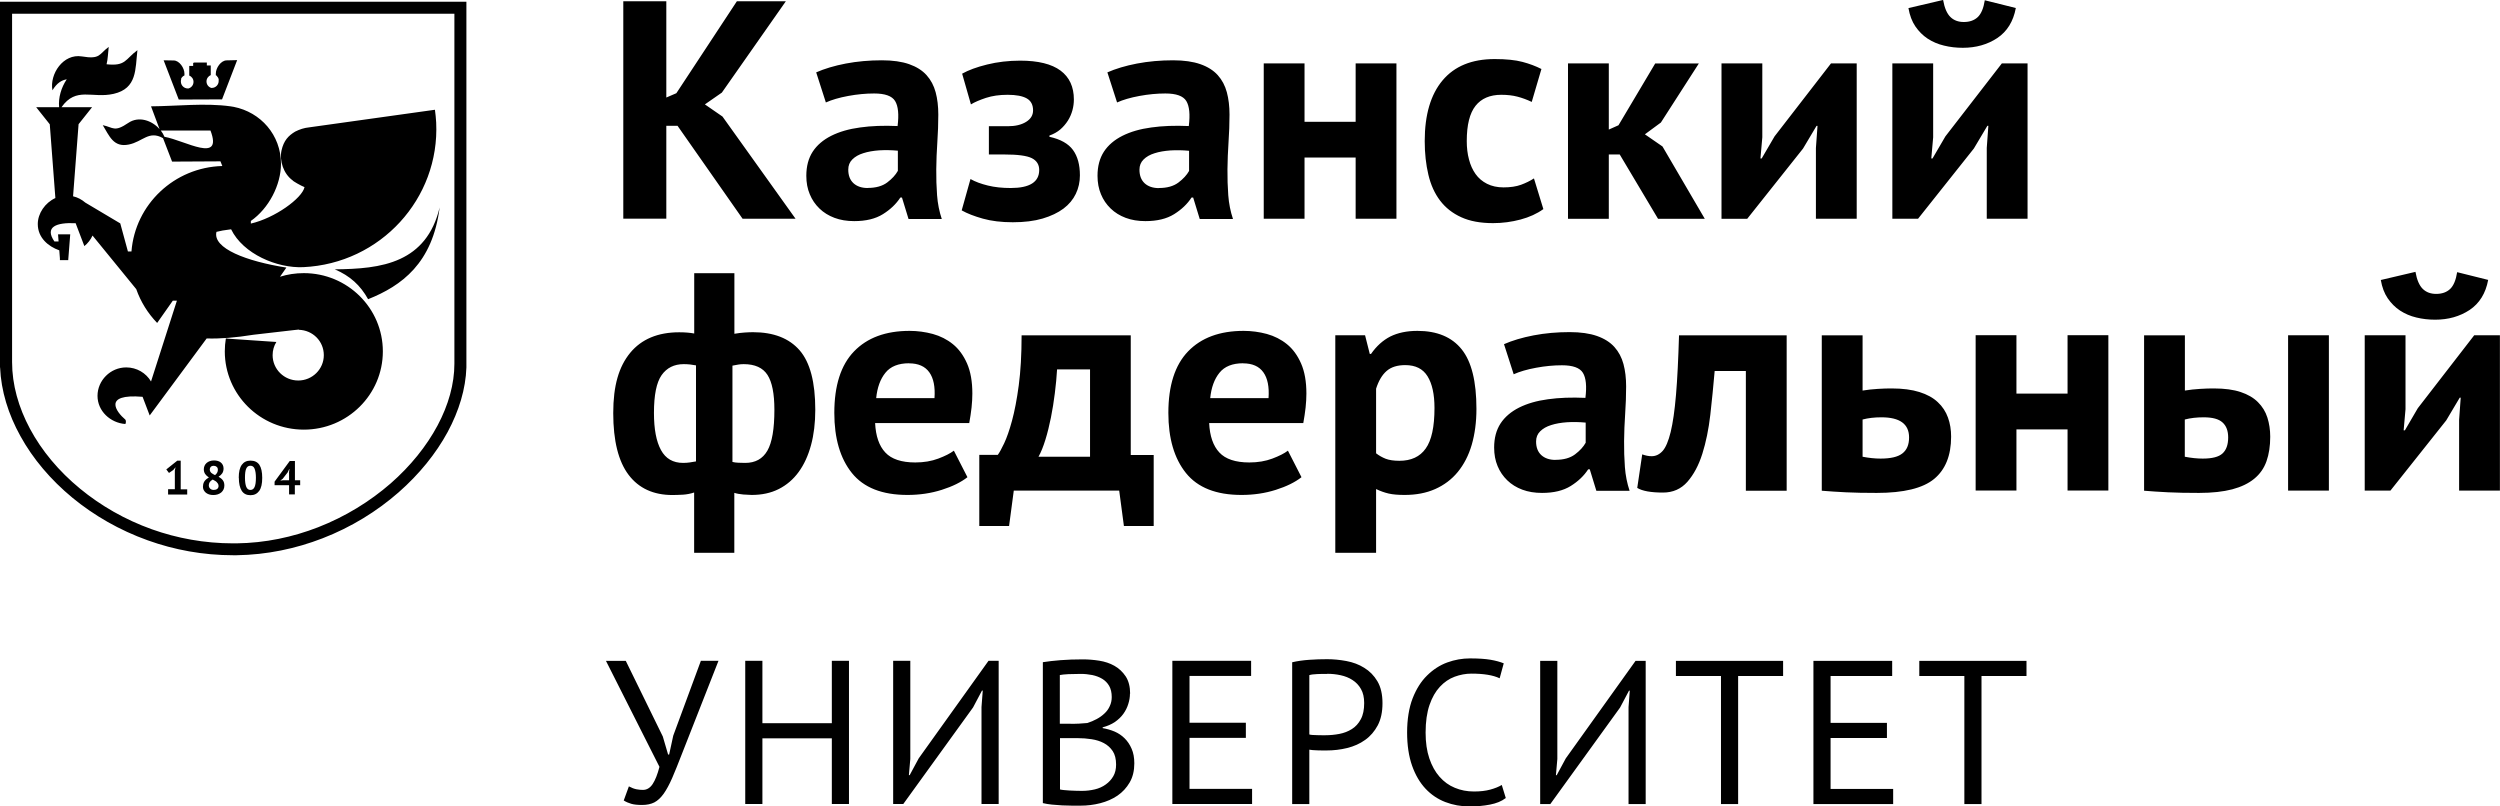 <svg width="186" height="60" viewBox="0 0 186 60" fill="none" xmlns="http://www.w3.org/2000/svg">
<g clip-path="url(#clip0_127_526)">
<path fill-rule="evenodd" clip-rule="evenodd" d="M64.559 13.982C65.168 13.982 65.651 13.844 66.008 13.576C66.365 13.307 66.629 13.019 66.801 12.711V11.211C66.319 11.166 65.856 11.159 65.412 11.185C64.969 11.218 64.579 11.284 64.235 11.395C63.891 11.5 63.62 11.657 63.415 11.86C63.21 12.063 63.111 12.312 63.111 12.62C63.111 13.052 63.237 13.386 63.495 13.628C63.752 13.864 64.103 13.988 64.559 13.988M60.71 5.39C61.332 5.115 62.073 4.892 62.926 4.728C63.779 4.565 64.678 4.486 65.611 4.486C66.418 4.486 67.099 4.584 67.641 4.774C68.183 4.964 68.62 5.239 68.937 5.593C69.255 5.946 69.48 6.372 69.612 6.863C69.744 7.354 69.81 7.911 69.81 8.527C69.81 9.208 69.784 9.889 69.738 10.57C69.691 11.257 69.665 11.932 69.658 12.593C69.652 13.255 69.671 13.896 69.718 14.525C69.764 15.147 69.883 15.737 70.068 16.293H67.595L67.106 14.695H66.987C66.676 15.174 66.246 15.586 65.69 15.933C65.135 16.28 64.427 16.451 63.554 16.451C63.012 16.451 62.523 16.372 62.086 16.208C61.65 16.044 61.279 15.815 60.968 15.514C60.657 15.213 60.413 14.859 60.248 14.453C60.075 14.047 59.99 13.589 59.99 13.078C59.99 12.371 60.148 11.775 60.466 11.284C60.783 10.799 61.246 10.406 61.841 10.105C62.443 9.804 63.157 9.594 63.991 9.483C64.824 9.365 65.75 9.332 66.781 9.378C66.887 8.513 66.828 7.898 66.596 7.518C66.365 7.138 65.842 6.955 65.035 6.955C64.427 6.955 63.786 7.014 63.111 7.138C62.437 7.263 61.881 7.426 61.444 7.623L60.724 5.383L60.71 5.39ZM73.573 11.493V9.391H74.995C75.537 9.391 75.987 9.286 76.338 9.07C76.688 8.854 76.86 8.572 76.86 8.212C76.86 7.793 76.701 7.498 76.391 7.322C76.08 7.145 75.604 7.053 74.969 7.053C74.334 7.053 73.825 7.132 73.355 7.282C72.886 7.439 72.515 7.597 72.237 7.767L71.583 5.481C72.052 5.219 72.667 4.99 73.441 4.8C74.208 4.61 75.035 4.512 75.901 4.512C77.237 4.512 78.242 4.761 78.904 5.252C79.565 5.743 79.896 6.464 79.896 7.4C79.896 7.662 79.863 7.931 79.79 8.199C79.717 8.468 79.605 8.73 79.453 8.972C79.294 9.221 79.109 9.437 78.884 9.633C78.659 9.823 78.388 9.974 78.077 10.085V10.177C78.904 10.36 79.486 10.688 79.83 11.159C80.173 11.631 80.345 12.259 80.345 13.045C80.345 13.536 80.246 13.995 80.041 14.42C79.836 14.846 79.532 15.213 79.122 15.521C78.712 15.828 78.189 16.077 77.568 16.261C76.946 16.444 76.205 16.536 75.352 16.536C74.499 16.536 73.752 16.444 73.124 16.267C72.495 16.09 71.966 15.887 71.55 15.652L72.204 13.32C72.561 13.523 72.991 13.68 73.501 13.805C74.003 13.929 74.572 13.988 75.194 13.988C76.609 13.988 77.317 13.543 77.317 12.646C77.317 12.246 77.131 11.951 76.768 11.768C76.404 11.585 75.723 11.493 74.724 11.493H73.58H73.573ZM86.225 13.988C86.833 13.988 87.316 13.851 87.673 13.582C88.03 13.314 88.295 13.025 88.467 12.718V11.218C87.984 11.172 87.521 11.166 87.078 11.192C86.635 11.225 86.245 11.29 85.901 11.401C85.557 11.506 85.286 11.663 85.081 11.866C84.876 12.069 84.776 12.318 84.776 12.626C84.776 13.058 84.902 13.392 85.16 13.635C85.418 13.87 85.768 13.995 86.225 13.995V13.988ZM82.376 5.39C82.997 5.115 83.738 4.892 84.591 4.728C85.444 4.565 86.344 4.486 87.276 4.486C88.083 4.486 88.764 4.584 89.306 4.774C89.849 4.964 90.285 5.239 90.603 5.593C90.92 5.946 91.145 6.372 91.277 6.863C91.409 7.354 91.476 7.911 91.476 8.527C91.476 9.208 91.449 9.889 91.403 10.57C91.357 11.257 91.33 11.932 91.323 12.593C91.317 13.255 91.337 13.896 91.383 14.525C91.429 15.147 91.548 15.737 91.734 16.293H89.26L88.771 14.695H88.652C88.341 15.174 87.911 15.586 87.356 15.933C86.8 16.28 86.092 16.451 85.219 16.451C84.677 16.451 84.188 16.372 83.751 16.208C83.315 16.044 82.944 15.815 82.634 15.514C82.323 15.213 82.078 14.859 81.913 14.453C81.741 14.047 81.655 13.589 81.655 13.078C81.655 12.371 81.814 11.775 82.131 11.284C82.448 10.799 82.911 10.406 83.507 10.105C84.108 9.804 84.823 9.594 85.656 9.483C86.489 9.365 87.415 9.332 88.447 9.378C88.552 8.513 88.493 7.898 88.262 7.518C88.03 7.138 87.508 6.955 86.701 6.955C86.092 6.955 85.451 7.014 84.776 7.138C84.102 7.263 83.546 7.426 83.11 7.623L82.389 5.383L82.376 5.39ZM100.86 11.722H97.057V16.274H94.022V4.715H97.057V9.064H100.86V4.715H103.895V16.274H100.86V11.722ZM114.821 15.56C114.351 15.9 113.789 16.156 113.128 16.333C112.466 16.509 111.785 16.601 111.084 16.601C110.152 16.601 109.358 16.457 108.717 16.162C108.068 15.868 107.546 15.455 107.143 14.925C106.739 14.394 106.448 13.752 106.27 12.993C106.091 12.24 105.999 11.408 105.999 10.498C105.999 8.54 106.442 7.033 107.328 5.979C108.214 4.925 109.504 4.394 111.203 4.394C112.056 4.394 112.751 4.466 113.267 4.604C113.789 4.741 114.259 4.918 114.682 5.134L113.961 7.583C113.604 7.413 113.247 7.282 112.896 7.191C112.546 7.099 112.142 7.053 111.693 7.053C110.853 7.053 110.211 7.328 109.781 7.872C109.345 8.422 109.127 9.293 109.127 10.498C109.127 10.989 109.18 11.447 109.292 11.86C109.398 12.279 109.563 12.639 109.781 12.947C110 13.255 110.284 13.497 110.634 13.674C110.985 13.851 111.395 13.942 111.858 13.942C112.374 13.942 112.81 13.877 113.167 13.746C113.524 13.615 113.842 13.458 114.126 13.274L114.827 15.56H114.821ZM120.515 11.493H119.695V16.28H116.659V4.715H119.695V9.64L120.416 9.319L123.147 4.722H126.394L123.57 9.116L122.38 9.993L123.689 10.897L126.837 16.28H123.359L120.508 11.493H120.515ZM135.104 11.008L135.223 9.365H135.15L134.145 11.054L129.992 16.28H128.08V4.715H131.116V10.216L130.977 11.788H131.07L132.029 10.144L136.228 4.715H138.139V16.274H135.104V11.002V11.008ZM144.567 0C144.673 0.602 144.858 1.022 145.116 1.27C145.374 1.519 145.705 1.637 146.108 1.637C146.545 1.637 146.889 1.513 147.147 1.27C147.405 1.022 147.577 0.609 147.669 0.02L149.977 0.596C149.792 1.598 149.329 2.338 148.602 2.829C147.868 3.314 147.014 3.556 146.036 3.556C145.553 3.556 145.083 3.504 144.634 3.392C144.184 3.287 143.781 3.111 143.417 2.875C143.06 2.639 142.755 2.331 142.504 1.965C142.253 1.598 142.081 1.139 141.988 0.602L144.554 0L144.567 0ZM147.815 11.002L147.934 9.358H147.861L146.856 11.048L142.703 16.274H140.791V4.715H143.827V10.216L143.688 11.788H143.78L144.739 10.144L148.939 4.715H150.85V16.274H147.815V11.002ZM50.83 34.44C51.002 34.44 51.161 34.427 51.306 34.407C51.452 34.381 51.611 34.355 51.782 34.329V27.184C51.485 27.125 51.181 27.092 50.87 27.092C50.156 27.092 49.607 27.367 49.223 27.911C48.84 28.461 48.654 29.391 48.654 30.72C48.654 31.925 48.826 32.842 49.177 33.484C49.527 34.126 50.076 34.44 50.824 34.44H50.83ZM55.334 27.092C55.175 27.092 55.043 27.105 54.924 27.125C54.805 27.151 54.666 27.177 54.494 27.204V34.368C54.62 34.401 54.765 34.42 54.924 34.427C55.089 34.434 55.261 34.44 55.446 34.44C56.194 34.44 56.742 34.139 57.093 33.53C57.443 32.921 57.615 31.906 57.615 30.491C57.615 29.286 57.443 28.422 57.099 27.891C56.756 27.361 56.167 27.092 55.327 27.092H55.334ZM51.644 36.641C51.379 36.732 51.101 36.785 50.817 36.804C50.526 36.817 50.268 36.83 50.036 36.83C48.621 36.83 47.53 36.333 46.77 35.331C46.009 34.329 45.625 32.796 45.625 30.733C45.625 28.671 46.049 27.269 46.889 26.247C47.728 25.233 48.945 24.722 50.532 24.722C50.969 24.722 51.339 24.754 51.65 24.813V20.327H54.639V24.833C54.917 24.787 55.168 24.754 55.387 24.741C55.605 24.728 55.816 24.715 56.015 24.715C57.556 24.715 58.713 25.167 59.493 26.064C60.274 26.968 60.657 28.441 60.657 30.491C60.657 31.46 60.552 32.338 60.34 33.117C60.128 33.897 59.824 34.565 59.421 35.115C59.017 35.671 58.521 36.09 57.939 36.385C57.357 36.68 56.683 36.824 55.922 36.824C55.783 36.824 55.578 36.811 55.301 36.791C55.03 36.765 54.805 36.726 54.633 36.667V41.126H51.644V36.641ZM67.635 27.027C66.841 27.027 66.252 27.263 65.875 27.734C65.492 28.206 65.267 28.834 65.188 29.62H69.526C69.585 28.788 69.46 28.147 69.142 27.701C68.825 27.256 68.322 27.033 67.635 27.033V27.027ZM71.973 35.508C71.503 35.874 70.875 36.189 70.068 36.444C69.268 36.699 68.415 36.824 67.516 36.824C65.631 36.824 64.255 36.28 63.382 35.193C62.509 34.106 62.073 32.613 62.073 30.72C62.073 28.684 62.562 27.158 63.541 26.143C64.52 25.128 65.895 24.617 67.674 24.617C68.263 24.617 68.838 24.695 69.4 24.846C69.963 25.003 70.459 25.252 70.895 25.606C71.331 25.959 71.682 26.438 71.947 27.04C72.211 27.642 72.343 28.389 72.343 29.28C72.343 29.601 72.323 29.948 72.284 30.321C72.244 30.688 72.184 31.074 72.112 31.474H65.108C65.155 32.443 65.406 33.176 65.869 33.667C66.325 34.158 67.072 34.407 68.097 34.407C68.732 34.407 69.308 34.309 69.81 34.119C70.313 33.929 70.703 33.733 70.968 33.53L71.973 35.494V35.508ZM81.099 33.982V27.485H78.646C78.613 28.042 78.56 28.631 78.48 29.253C78.401 29.876 78.308 30.485 78.189 31.067C78.07 31.65 77.938 32.2 77.779 32.711C77.621 33.222 77.455 33.641 77.264 33.982H81.093H81.099ZM85.835 39.136H83.619L83.269 36.503H75.425L75.075 39.136H72.859V33.844H74.235C74.36 33.674 74.519 33.386 74.711 32.98C74.903 32.574 75.101 32.011 75.293 31.303C75.485 30.596 75.656 29.718 75.795 28.671C75.934 27.623 76.007 26.385 76.007 24.951H84.128V33.851H85.835V39.142V39.136ZM92.487 27.027C91.694 27.027 91.105 27.263 90.728 27.734C90.345 28.206 90.12 28.834 90.04 29.62H94.379C94.438 28.788 94.313 28.147 93.995 27.701C93.678 27.256 93.175 27.033 92.487 27.033V27.027ZM96.826 35.508C96.356 35.874 95.728 36.189 94.921 36.444C94.121 36.699 93.268 36.824 92.368 36.824C90.484 36.824 89.108 36.28 88.235 35.193C87.362 34.106 86.926 32.613 86.926 30.72C86.926 28.684 87.415 27.158 88.394 26.143C89.373 25.128 90.748 24.617 92.527 24.617C93.116 24.617 93.691 24.695 94.253 24.846C94.815 25.003 95.311 25.252 95.748 25.606C96.184 25.959 96.535 26.438 96.799 27.04C97.064 27.642 97.196 28.389 97.196 29.28C97.196 29.601 97.176 29.948 97.137 30.321C97.097 30.688 97.037 31.074 96.965 31.474H89.961C90.007 32.443 90.259 33.176 90.722 33.667C91.178 34.158 91.925 34.407 92.95 34.407C93.585 34.407 94.161 34.309 94.663 34.119C95.166 33.929 95.556 33.733 95.821 33.53L96.826 35.494V35.508ZM104.55 27.164C103.962 27.164 103.499 27.308 103.161 27.603C102.824 27.898 102.566 28.337 102.381 28.919V33.726C102.599 33.897 102.837 34.028 103.095 34.132C103.353 34.23 103.69 34.283 104.114 34.283C104.987 34.283 105.641 33.982 106.071 33.373C106.508 32.764 106.726 31.762 106.726 30.354C106.726 29.339 106.554 28.553 106.21 27.996C105.866 27.439 105.317 27.164 104.55 27.164ZM99.346 24.944H101.561L101.911 26.333H102.004C102.407 25.75 102.89 25.318 103.439 25.036C103.995 24.761 104.663 24.617 105.456 24.617C106.918 24.617 108.016 25.075 108.75 25.992C109.484 26.909 109.847 28.382 109.847 30.419C109.847 31.408 109.728 32.292 109.497 33.091C109.266 33.883 108.915 34.558 108.459 35.115C108.002 35.671 107.44 36.09 106.779 36.385C106.118 36.68 105.357 36.824 104.504 36.824C104.021 36.824 103.624 36.791 103.313 36.719C103.003 36.647 102.692 36.536 102.381 36.385V41.126H99.346V24.944ZM115.733 34.211C116.342 34.211 116.825 34.073 117.182 33.805C117.539 33.536 117.803 33.248 117.975 32.94V31.441C117.492 31.395 117.03 31.388 116.586 31.415C116.143 31.447 115.753 31.513 115.409 31.624C115.065 31.729 114.794 31.886 114.589 32.089C114.384 32.292 114.285 32.541 114.285 32.849C114.285 33.281 114.411 33.615 114.669 33.857C114.927 34.093 115.277 34.217 115.733 34.217V34.211ZM111.884 25.612C112.506 25.337 113.247 25.115 114.1 24.951C114.953 24.787 115.852 24.709 116.785 24.709C117.592 24.709 118.273 24.807 118.815 24.997C119.357 25.187 119.794 25.462 120.111 25.815C120.429 26.169 120.654 26.595 120.786 27.086C120.918 27.577 120.984 28.134 120.984 28.749C120.984 29.43 120.958 30.111 120.912 30.792C120.865 31.48 120.839 32.154 120.832 32.816C120.826 33.477 120.845 34.119 120.892 34.748C120.938 35.37 121.057 35.959 121.242 36.516H118.769L118.279 34.918H118.16C117.85 35.396 117.42 35.809 116.864 36.156C116.309 36.503 115.601 36.673 114.728 36.673C114.186 36.673 113.696 36.595 113.26 36.431C112.823 36.267 112.453 36.038 112.142 35.737C111.831 35.435 111.587 35.082 111.421 34.676C111.25 34.27 111.164 33.811 111.164 33.301C111.164 32.593 111.322 31.997 111.64 31.506C111.957 31.022 112.42 30.629 113.015 30.327C113.617 30.026 114.331 29.817 115.165 29.705C115.998 29.587 116.924 29.555 117.955 29.601C118.061 28.736 118.002 28.12 117.77 27.741C117.539 27.361 117.016 27.177 116.21 27.177C115.601 27.177 114.96 27.236 114.285 27.361C113.61 27.485 113.055 27.649 112.618 27.845L111.898 25.606L111.884 25.612ZM129.879 27.603H127.571C127.479 28.697 127.366 29.784 127.247 30.864C127.122 31.945 126.923 32.908 126.652 33.766C126.381 34.623 126.01 35.311 125.541 35.848C125.071 36.379 124.47 36.647 123.722 36.647C122.823 36.647 122.181 36.529 121.811 36.3L122.181 33.805C122.433 33.897 122.664 33.942 122.882 33.942C123.193 33.942 123.464 33.811 123.702 33.549C123.934 33.288 124.132 32.816 124.298 32.142C124.463 31.46 124.595 30.544 124.694 29.378C124.794 28.212 124.866 26.739 124.919 24.951H132.928V36.51H129.892V27.61L129.879 27.603ZM138.582 29.057C138.953 28.998 139.336 28.952 139.713 28.933C140.097 28.906 140.441 28.9 140.752 28.9C141.558 28.9 142.246 28.991 142.808 29.168C143.37 29.345 143.827 29.594 144.171 29.921C144.521 30.242 144.772 30.629 144.931 31.067C145.09 31.506 145.163 31.978 145.163 32.489C145.163 33.89 144.739 34.938 143.9 35.632C143.06 36.326 141.638 36.673 139.627 36.673C138.741 36.673 137.974 36.66 137.326 36.627C136.678 36.595 136.083 36.555 135.54 36.51V24.951H138.576V29.064L138.582 29.057ZM138.582 33.982C139.052 34.073 139.495 34.119 139.912 34.119C140.659 34.119 141.201 33.995 141.532 33.739C141.869 33.484 142.035 33.091 142.035 32.547C142.035 31.546 141.347 31.048 139.978 31.048C139.462 31.048 138.999 31.1 138.576 31.212V33.988L138.582 33.982ZM153.826 31.945H150.023V36.496H146.988V24.938H150.023V29.286H153.826V24.938H156.862V36.496H153.826V31.945ZM170.234 24.944H173.269V36.503H170.234V24.944ZM162.556 29.057C162.926 28.998 163.31 28.952 163.687 28.933C164.07 28.906 164.414 28.9 164.725 28.9C165.519 28.9 166.18 28.991 166.709 29.168C167.238 29.345 167.668 29.594 167.992 29.921C168.316 30.242 168.554 30.629 168.693 31.067C168.832 31.506 168.905 31.978 168.905 32.489C168.905 33.183 168.812 33.792 168.627 34.316C168.442 34.84 168.137 35.272 167.714 35.619C167.291 35.966 166.749 36.228 166.081 36.405C165.413 36.581 164.586 36.673 163.607 36.673C162.721 36.673 161.954 36.66 161.306 36.627C160.658 36.595 160.063 36.555 159.52 36.51V24.951H162.556V29.064V29.057ZM162.556 33.982C163.025 34.073 163.468 34.119 163.885 34.119C164.586 34.119 165.075 33.995 165.353 33.739C165.631 33.484 165.776 33.091 165.776 32.547C165.776 32.056 165.638 31.683 165.353 31.428C165.075 31.172 164.606 31.048 163.951 31.048C163.435 31.048 162.972 31.1 162.549 31.212V33.988L162.556 33.982ZM179.711 20.229C179.817 20.832 180.002 21.251 180.26 21.5C180.518 21.748 180.848 21.866 181.252 21.866C181.688 21.866 182.032 21.742 182.29 21.5C182.548 21.251 182.72 20.838 182.812 20.249L185.12 20.825C184.935 21.827 184.472 22.567 183.745 23.058C183.011 23.543 182.158 23.785 181.179 23.785C180.696 23.785 180.227 23.733 179.777 23.622C179.327 23.517 178.924 23.34 178.56 23.104C178.203 22.868 177.899 22.561 177.647 22.194C177.396 21.827 177.224 21.369 177.132 20.832L179.698 20.229H179.711ZM182.958 31.231L183.077 29.587H183.004L181.999 31.277L177.846 36.503H175.935V24.944H178.97V30.445L178.831 32.017H178.924L179.883 30.373L184.082 24.944H185.993V36.503H182.958V31.231ZM49.309 54.781L49.706 56.136H49.785L50.089 54.735L52.146 49.162H53.456L50.737 56.084C50.46 56.804 50.215 57.407 50.01 57.885C49.798 58.369 49.587 58.756 49.375 59.057C49.157 59.358 48.932 59.568 48.681 59.699C48.436 59.823 48.132 59.889 47.775 59.889C47.437 59.889 47.166 59.862 46.968 59.803C46.77 59.745 46.578 59.666 46.406 59.555L46.789 58.507C46.994 58.618 47.186 58.69 47.358 58.723C47.53 58.756 47.689 58.769 47.834 58.769C48.119 58.769 48.363 58.625 48.555 58.337C48.747 58.048 48.919 57.616 49.064 57.053L45.083 49.168H46.558L49.309 54.787V54.781ZM61.888 54.931H56.723V59.817H55.446V49.162H56.723V53.805H61.888V49.162H63.164V59.817H61.888V54.931ZM73.024 52.6L73.117 51.382H73.058L72.396 52.633L67.205 59.817H66.451V49.162H67.727V56.464L67.621 57.669H67.681L68.355 56.418L73.547 49.162H74.301V59.817H73.024V52.6ZM79.658 53.851C79.829 53.851 80.041 53.851 80.286 53.838C80.531 53.825 80.736 53.811 80.901 53.792C81.146 53.713 81.377 53.615 81.595 53.497C81.814 53.379 82.005 53.242 82.171 53.084C82.343 52.927 82.475 52.744 82.567 52.534C82.667 52.325 82.713 52.102 82.713 51.86C82.713 51.526 82.647 51.251 82.521 51.028C82.395 50.812 82.224 50.635 82.005 50.504C81.787 50.373 81.542 50.282 81.265 50.223C80.987 50.17 80.709 50.138 80.418 50.138C80.081 50.138 79.77 50.144 79.486 50.157C79.201 50.17 78.99 50.197 78.851 50.223V53.844H79.651L79.658 53.851ZM80.504 58.841C80.835 58.841 81.152 58.802 81.456 58.73C81.761 58.657 82.038 58.533 82.27 58.363C82.508 58.193 82.693 57.989 82.832 57.747C82.971 57.505 83.037 57.217 83.037 56.883C83.037 56.47 82.951 56.13 82.786 55.881C82.614 55.625 82.395 55.429 82.124 55.285C81.853 55.141 81.549 55.049 81.212 54.997C80.874 54.944 80.537 54.918 80.2 54.918H78.864V58.736C78.937 58.756 79.036 58.769 79.168 58.782C79.3 58.795 79.446 58.802 79.598 58.815C79.75 58.828 79.909 58.834 80.074 58.834C80.24 58.834 80.379 58.841 80.504 58.841ZM84.069 51.598C84.069 51.853 84.029 52.109 83.943 52.377C83.864 52.639 83.738 52.888 83.573 53.117C83.407 53.346 83.196 53.543 82.944 53.72C82.686 53.89 82.389 54.021 82.038 54.113V54.172C82.343 54.224 82.64 54.309 82.925 54.427C83.209 54.551 83.454 54.715 83.672 54.931C83.89 55.147 84.062 55.403 84.194 55.711C84.327 56.012 84.393 56.372 84.393 56.791C84.393 57.341 84.28 57.813 84.049 58.212C83.817 58.612 83.513 58.939 83.143 59.194C82.766 59.45 82.343 59.633 81.86 59.758C81.377 59.882 80.888 59.941 80.385 59.941H79.77C79.532 59.941 79.287 59.934 79.029 59.921C78.771 59.908 78.52 59.889 78.262 59.862C78.004 59.836 77.779 59.797 77.588 59.751V49.267C77.965 49.208 78.408 49.155 78.91 49.116C79.413 49.077 79.962 49.057 80.557 49.057C80.954 49.057 81.364 49.09 81.781 49.155C82.197 49.221 82.574 49.345 82.911 49.535C83.249 49.725 83.526 49.987 83.751 50.321C83.969 50.655 84.082 51.087 84.082 51.617L84.069 51.598ZM87.23 49.162H93.083V50.288H88.5V53.772H92.692V54.898H88.5V58.69H93.155V59.817H87.223V49.162H87.23ZM98.763 50.138C98.499 50.138 98.241 50.138 97.996 50.151C97.752 50.164 97.553 50.183 97.414 50.229V54.643C97.467 54.663 97.547 54.676 97.659 54.682C97.772 54.682 97.891 54.696 98.01 54.696C98.135 54.696 98.248 54.702 98.36 54.702H98.605C98.955 54.702 99.299 54.669 99.643 54.604C99.987 54.538 100.298 54.42 100.576 54.244C100.853 54.073 101.078 53.825 101.244 53.51C101.415 53.196 101.495 52.796 101.495 52.305C101.495 51.886 101.415 51.539 101.257 51.264C101.098 50.982 100.886 50.76 100.628 50.596C100.371 50.426 100.073 50.308 99.742 50.236C99.412 50.164 99.088 50.131 98.757 50.131L98.763 50.138ZM96.138 49.273C96.528 49.181 96.945 49.123 97.401 49.09C97.851 49.057 98.301 49.044 98.737 49.044C99.207 49.044 99.689 49.09 100.172 49.181C100.662 49.273 101.105 49.437 101.501 49.686C101.898 49.928 102.229 50.262 102.48 50.688C102.732 51.113 102.857 51.657 102.857 52.318C102.857 52.98 102.738 53.517 102.507 53.962C102.269 54.407 101.958 54.774 101.568 55.049C101.177 55.331 100.734 55.527 100.232 55.652C99.729 55.776 99.213 55.835 98.678 55.835H98.426C98.307 55.835 98.188 55.835 98.056 55.828C97.93 55.828 97.805 55.815 97.679 55.809C97.553 55.796 97.467 55.789 97.414 55.776V59.823H96.138V49.28V49.273ZM112.023 59.378C111.719 59.614 111.329 59.771 110.853 59.862C110.383 59.954 109.881 60 109.345 60C108.697 60 108.095 59.889 107.533 59.673C106.971 59.456 106.475 59.123 106.058 58.677C105.641 58.232 105.304 57.662 105.059 56.968C104.815 56.274 104.689 55.449 104.689 54.492C104.689 53.536 104.828 52.652 105.099 51.958C105.37 51.264 105.727 50.694 106.177 50.255C106.62 49.817 107.123 49.489 107.678 49.286C108.234 49.083 108.796 48.985 109.371 48.985C109.986 48.985 110.489 49.018 110.879 49.083C111.269 49.149 111.6 49.24 111.878 49.352L111.574 50.465C111.084 50.229 110.383 50.118 109.471 50.118C109.054 50.118 108.637 50.197 108.227 50.347C107.817 50.498 107.453 50.747 107.129 51.094C106.805 51.441 106.547 51.893 106.356 52.449C106.164 53.006 106.065 53.694 106.065 54.506C106.065 55.239 106.157 55.874 106.342 56.424C106.528 56.974 106.779 57.426 107.103 57.793C107.427 58.16 107.804 58.435 108.24 58.612C108.677 58.795 109.146 58.887 109.662 58.887C110.125 58.887 110.529 58.841 110.866 58.749C111.21 58.657 111.501 58.54 111.732 58.402L112.036 59.391L112.023 59.378ZM121.163 52.606L121.255 51.388H121.196L120.535 52.639L115.343 59.823H114.589V49.168H115.866V56.47L115.76 57.675H115.819L116.494 56.424L121.685 49.168H122.439V59.823H121.163V52.606ZM132.67 50.295H129.317V59.823H128.041V50.295H124.688V49.168H132.663V50.295H132.67ZM134.925 49.168H140.778V50.295H136.195V53.779H140.388V54.905H136.195V58.697H140.851V59.823H134.919V49.168H134.925ZM150.777 50.295H147.424V59.823H146.148V50.295H142.795V49.168H150.771V50.295H150.777ZM33.801 1.022H0.899V26.451V26.496V26.785V26.896V26.942C0.899 28.612 1.376 30.308 2.229 31.899C3.102 33.53 4.378 35.062 5.959 36.359C7.486 37.616 9.298 38.664 11.296 39.378C13.167 40.046 15.211 40.426 17.347 40.426H17.585C19.734 40.4 21.784 39.961 23.669 39.227C25.699 38.435 27.531 37.302 29.066 35.966C30.54 34.676 31.737 33.189 32.557 31.65C33.364 30.137 33.807 28.566 33.807 27.06C33.807 26.994 33.807 26.981 33.807 26.974V26.955V26.843V26.509V26.464V1.022H33.801ZM27.392 22.259C29.879 21.264 32.187 19.594 32.709 15.435C32.22 17.485 31.142 18.625 29.793 19.253C28.351 19.928 26.592 20.02 24.906 20.039C26.043 20.524 26.811 21.225 27.386 22.259H27.392ZM14.463 4.65H15.389V4.872H15.68V5.586C15.495 5.665 15.363 5.848 15.363 6.058C15.363 6.287 15.508 6.477 15.72 6.542H15.726H15.733H15.74H15.753C16.037 6.542 16.269 6.313 16.269 6.031V6.018V5.999C16.269 5.999 16.269 5.986 16.269 5.979V5.966C16.269 5.966 16.269 5.946 16.269 5.933V5.92V5.9V5.894V5.881C16.242 5.796 16.203 5.73 16.143 5.671V5.665V5.658V5.652H16.137V5.645C16.137 5.645 16.123 5.639 16.117 5.632H16.11C16.11 5.632 16.097 5.625 16.09 5.619C16.09 5.619 16.077 5.612 16.07 5.606H16.064H16.057V5.475C16.057 5.056 16.434 4.499 16.857 4.492L17.644 4.473L16.52 7.394L13.299 7.407L12.175 4.486L12.922 4.499C13.346 4.499 13.723 5.062 13.723 5.481V5.612C13.617 5.658 13.531 5.743 13.478 5.842V5.848V5.861V5.881V5.894V5.907C13.478 5.907 13.465 5.946 13.465 5.966C13.465 5.979 13.465 5.999 13.458 6.018C13.458 6.018 13.458 6.038 13.458 6.045V6.058V6.071C13.458 6.352 13.69 6.582 13.974 6.582H13.987H14H14.02C14.239 6.523 14.397 6.326 14.397 6.09C14.397 5.874 14.265 5.697 14.08 5.619V4.905H14.371V4.682L14.463 4.65ZM11.963 9.712C12.076 9.856 12.168 10.013 12.235 10.177C13.769 10.452 16.606 12.2 15.66 9.712H11.963ZM12.122 10.275C11.071 9.686 10.621 10.543 9.583 10.753C8.439 10.989 8.134 10.105 7.645 9.312C8.452 9.483 8.498 9.856 9.55 9.142C10.323 8.618 11.302 8.959 11.871 9.607L11.236 7.911C13.134 7.898 15.27 7.649 17.148 7.911L17.387 7.95C19.39 8.343 20.905 10.039 20.905 12.187C20.905 13.759 19.999 15.508 18.663 16.438V16.634C20.442 16.228 22.479 14.754 22.657 13.923C22.399 13.825 21.771 13.464 21.778 13.425C21.083 12.927 20.779 11.945 20.944 11.198C21.11 10.452 21.46 10.092 21.963 9.79C22.307 9.62 22.618 9.515 22.995 9.476L32.359 8.166C32.405 8.481 32.432 8.802 32.452 9.116C32.723 14.787 28.299 19.607 22.571 19.876C20.614 19.967 18.087 18.893 17.195 17.06C17.148 17.066 17.102 17.073 17.056 17.079C16.718 17.119 16.401 17.171 16.104 17.25C15.806 18.481 18.352 19.443 21.308 19.908L20.832 20.589C21.387 20.413 21.983 20.321 22.604 20.321C25.852 20.321 28.484 22.927 28.484 26.143C28.484 29.358 25.852 31.965 22.604 31.965C19.357 31.965 16.725 29.358 16.725 26.143C16.725 25.815 16.752 25.488 16.805 25.174L17.003 25.2L20.561 25.442C20.382 25.73 20.283 26.064 20.283 26.424C20.283 27.466 21.136 28.31 22.188 28.31C23.239 28.31 24.092 27.466 24.092 26.424C24.092 25.383 23.266 24.564 22.234 24.538V24.519L21.996 24.545C21.976 24.545 21.95 24.545 21.93 24.551L18.861 24.905C17.525 25.121 16.361 25.213 15.376 25.18L11.137 30.91L10.608 29.522C7.612 29.273 8.65 30.648 9.318 31.212C9.384 31.264 9.384 31.493 9.318 31.546C8.214 31.46 7.255 30.589 7.255 29.45C7.255 28.31 8.214 27.335 9.391 27.335C10.178 27.335 10.866 27.754 11.236 28.382L13.161 22.371H12.856L11.692 24.027C11.005 23.314 10.469 22.462 10.138 21.513L6.884 17.525C6.746 17.832 6.534 18.101 6.276 18.31L5.628 16.608C4.186 16.536 3.3 16.883 4.047 17.963H4.358L4.319 17.433H5.225L5.079 19.306V19.319V19.352H4.457V19.227L4.411 18.625C3.591 18.337 2.811 17.688 2.811 16.667C2.811 15.881 3.353 15.082 4.12 14.735L3.703 9.247L2.692 7.976H4.398C4.332 7.276 4.55 6.516 4.967 5.9C4.59 5.966 4.239 6.162 3.902 6.719C3.677 5.514 4.702 3.969 6.091 4.198C7.486 4.434 7.354 4.027 8.088 3.49C8.035 3.942 8.029 4.388 7.929 4.781C9.364 4.938 9.305 4.414 10.224 3.733C10.059 5.147 10.211 6.575 8.458 6.981C6.858 7.348 5.668 6.424 4.576 7.976H6.851L5.846 9.24L5.436 14.604C5.78 14.682 6.091 14.853 6.349 15.075L8.948 16.621L9.517 18.71H9.781C10.052 15.213 12.962 12.449 16.54 12.351L16.401 12.004L12.803 12.024L12.122 10.262V10.275ZM21.5 35.187L21.533 34.892H21.52L21.401 35.147L21.03 35.625L20.852 35.756L21.083 35.73H21.507V35.187H21.5ZM22.327 36.097H21.936V36.785H21.507V36.097H20.429V35.835L21.559 34.296H21.943V35.73H22.333V36.097H22.327ZM18.226 35.547C18.226 35.835 18.259 36.058 18.319 36.215C18.385 36.372 18.484 36.451 18.63 36.451C18.775 36.451 18.875 36.379 18.941 36.234C19.007 36.09 19.04 35.861 19.04 35.547C19.04 35.259 19.007 35.043 18.947 34.885C18.888 34.728 18.782 34.65 18.63 34.65C18.478 34.65 18.385 34.722 18.319 34.866C18.253 35.01 18.226 35.239 18.226 35.54V35.547ZM17.763 35.547C17.763 35.115 17.836 34.794 17.988 34.584C18.14 34.375 18.352 34.27 18.636 34.27C18.934 34.27 19.159 34.375 19.298 34.584C19.437 34.794 19.509 35.115 19.509 35.553C19.509 35.992 19.437 36.313 19.285 36.523C19.132 36.732 18.921 36.843 18.636 36.843C18.339 36.843 18.12 36.732 17.982 36.51C17.843 36.287 17.77 35.966 17.77 35.553L17.763 35.547ZM15.607 34.925C15.607 34.984 15.621 35.029 15.64 35.075C15.66 35.115 15.693 35.154 15.726 35.187C15.766 35.219 15.806 35.246 15.852 35.272C15.899 35.298 15.945 35.324 15.998 35.35C16.143 35.233 16.209 35.102 16.209 34.957C16.209 34.859 16.183 34.781 16.123 34.735C16.064 34.682 15.998 34.656 15.912 34.656C15.806 34.656 15.733 34.682 15.68 34.735C15.634 34.787 15.607 34.853 15.607 34.925ZM16.256 36.136C16.256 36.084 16.242 36.031 16.216 35.986C16.189 35.94 16.156 35.901 16.117 35.861C16.077 35.822 16.031 35.789 15.978 35.763C15.925 35.73 15.872 35.704 15.826 35.678C15.713 35.743 15.64 35.809 15.594 35.887C15.555 35.959 15.535 36.038 15.535 36.11C15.535 36.202 15.568 36.287 15.634 36.352C15.7 36.418 15.793 36.451 15.905 36.451C16.011 36.451 16.097 36.424 16.163 36.372C16.229 36.32 16.262 36.241 16.262 36.136H16.256ZM15.105 36.182C15.105 36.097 15.118 36.025 15.138 35.959C15.158 35.894 15.191 35.835 15.23 35.783C15.27 35.73 15.316 35.684 15.369 35.639C15.422 35.599 15.482 35.56 15.541 35.521C15.422 35.449 15.336 35.364 15.264 35.265C15.197 35.167 15.164 35.049 15.164 34.912C15.164 34.82 15.184 34.735 15.217 34.656C15.25 34.578 15.303 34.506 15.369 34.447C15.435 34.388 15.515 34.342 15.607 34.309C15.7 34.276 15.806 34.257 15.918 34.257C16.024 34.257 16.123 34.27 16.209 34.296C16.295 34.322 16.375 34.361 16.434 34.414C16.5 34.466 16.547 34.532 16.58 34.604C16.613 34.676 16.633 34.761 16.633 34.853C16.633 34.99 16.599 35.108 16.54 35.206C16.474 35.304 16.388 35.39 16.262 35.468C16.408 35.553 16.514 35.639 16.586 35.743C16.659 35.842 16.692 35.972 16.692 36.123C16.692 36.228 16.672 36.326 16.633 36.411C16.593 36.496 16.54 36.568 16.467 36.634C16.395 36.693 16.308 36.745 16.209 36.778C16.11 36.811 15.998 36.83 15.879 36.83C15.76 36.83 15.654 36.817 15.555 36.785C15.455 36.752 15.376 36.706 15.31 36.654C15.244 36.595 15.191 36.529 15.151 36.451C15.111 36.372 15.098 36.28 15.098 36.182H15.105ZM12.512 36.398H13.008V35.003L13.061 34.761L12.889 34.971L12.572 35.187L12.373 34.925L13.187 34.276H13.445V36.405H13.928V36.791H12.506V36.405L12.512 36.398ZM0.45 0.131H34.7V27.014V27.047V27.132V27.341C34.647 28.933 34.151 30.57 33.305 32.142C32.432 33.752 31.189 35.285 29.661 36.627C28.054 38.035 26.129 39.227 23.993 40.052C22.016 40.819 19.853 41.277 17.598 41.31H17.353C15.111 41.31 12.969 40.91 10.998 40.203C8.895 39.45 6.997 38.356 5.39 37.033C3.77 35.697 2.447 34.132 1.521 32.449C0.615 30.819 0.079 29.077 0.007 27.341H0V0.131H0.45ZM50.413 9.358H49.574V16.267H46.373V0.092H49.574V7.256L50.321 6.935L54.825 0.092H58.468L53.707 6.889L52.444 7.767L53.753 8.671L59.189 16.274H55.248L50.413 9.365V9.358Z" fill="black"/>
</g>
<defs>
<clipPath id="clip0_127_526">
<rect width="186" height="60" fill="white"/>
</clipPath>
</defs>
</svg>